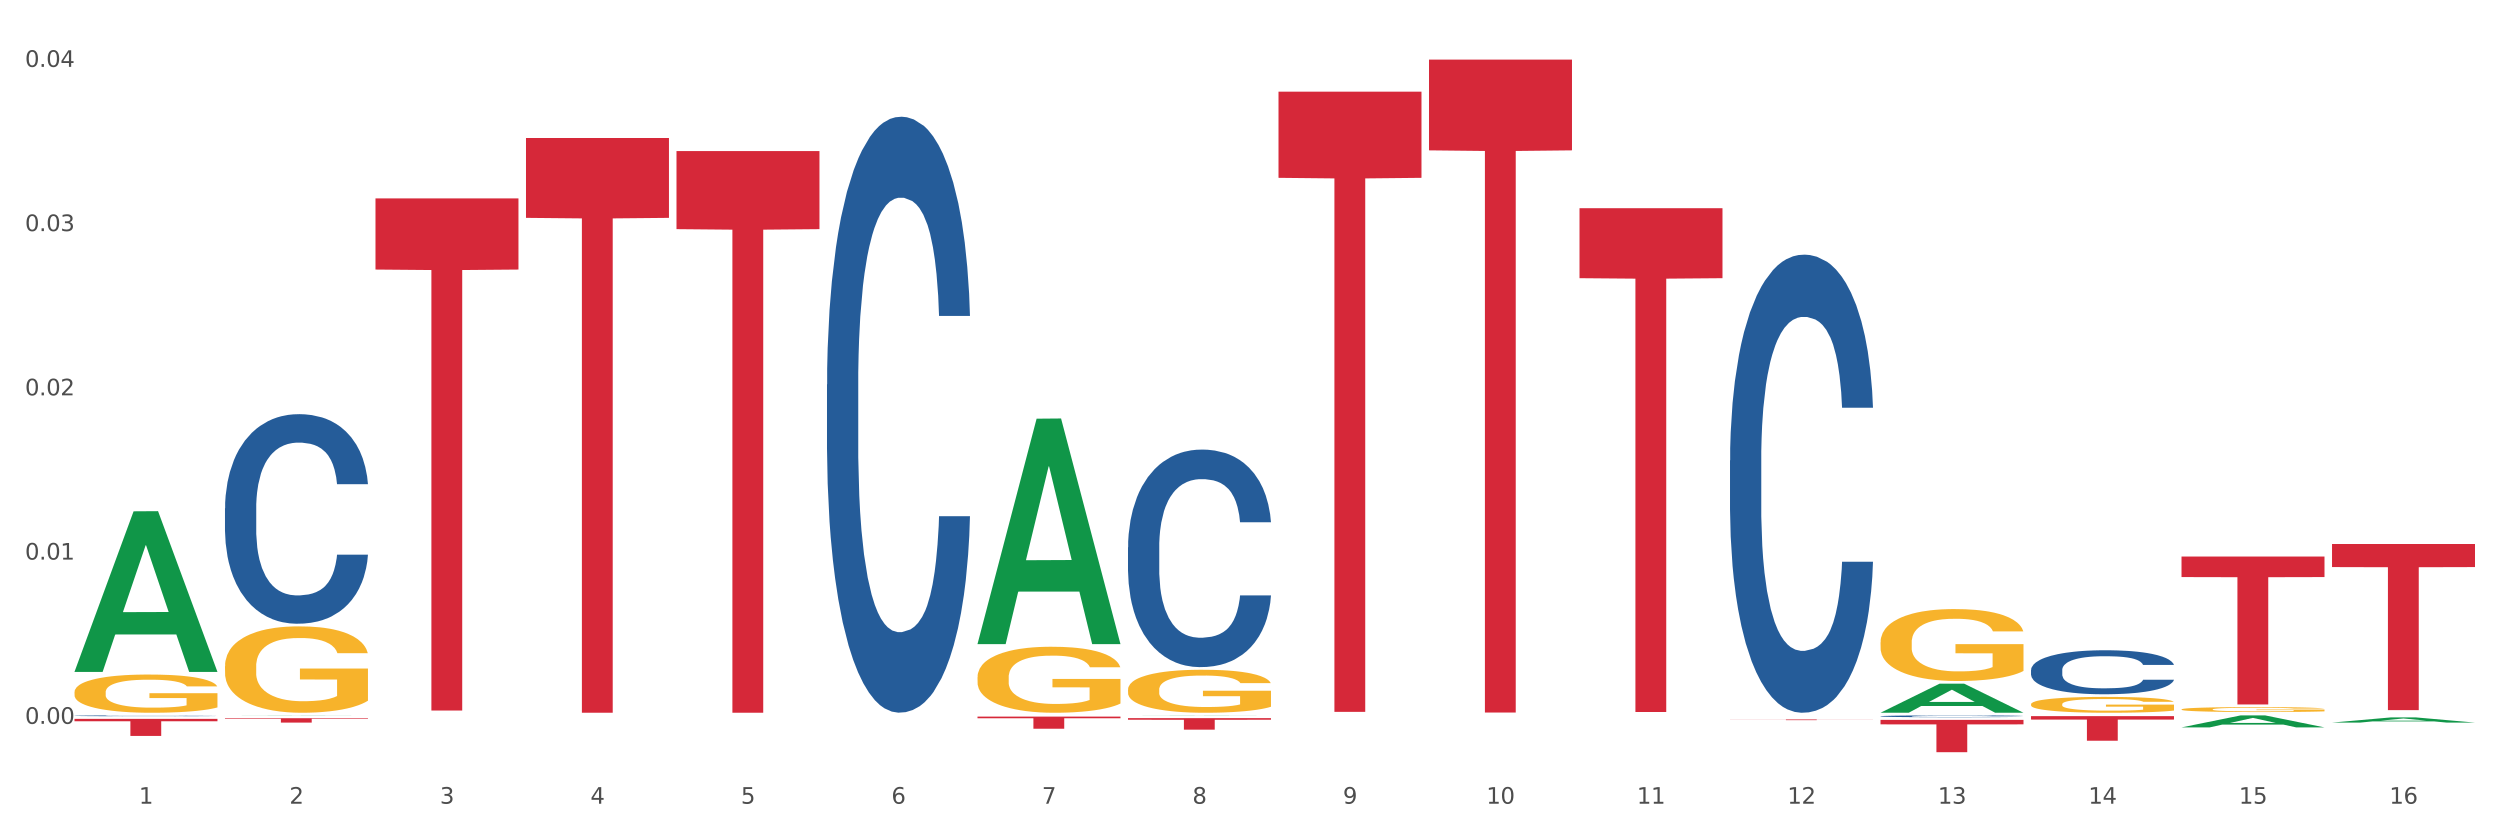 <?xml version="1.0" encoding="utf-8" standalone="no"?>
<!DOCTYPE svg PUBLIC "-//W3C//DTD SVG 1.1//EN"
  "http://www.w3.org/Graphics/SVG/1.1/DTD/svg11.dtd">
<svg xmlns:xlink="http://www.w3.org/1999/xlink" width="1080pt" height="360pt" viewBox="0 0 1080 360" xmlns="http://www.w3.org/2000/svg" version="1.1">
 <rect x="0" y="0" width="1080" height="360" fill="#333333" stroke="none"/>
 <defs>
  <style type="text/css">*{stroke-linejoin: round; stroke-linecap: butt}</style>
 </defs>
 <g id="figure_1">
  <g id="patch_1">
   <path d="M 0 360 
L 1080 360 
L 1080 0 
L 0 0 
z
" style="fill: #ffffff; stroke: #ffffff; stroke-linejoin: miter"/>
  </g>
  <g id="axes_1">
   <g id="matplotlib.axis_1">
    <g id="xtick_1">
     <g id="text_1">
      <!-- 1 -->
      <g style="fill: #4d4d4d" transform="translate(60.004 347.204) scale(0.096 -0.096)">
       <defs>
        <path id="DejaVuSans-31" d="M 794 531 
L 1825 531 
L 1825 4091 
L 703 3866 
L 703 4441 
L 1819 4666 
L 2450 4666 
L 2450 531 
L 3481 531 
L 3481 0 
L 794 0 
L 794 531 
z
" transform="scale(0.016)"/>
       </defs>
       <use xlink:href="#DejaVuSans-31"/>
      </g>
     </g>
    </g>
    <g id="xtick_2">
     <g id="text_2">
      <!-- 2 -->
      <g style="fill: #4d4d4d" transform="translate(125.021 347.204) scale(0.096 -0.096)">
       <defs>
        <path id="DejaVuSans-32" d="M 1228 531 
L 3431 531 
L 3431 0 
L 469 0 
L 469 531 
Q 828 903 1448 1529 
Q 2069 2156 2228 2338 
Q 2531 2678 2651 2914 
Q 2772 3150 2772 3378 
Q 2772 3750 2511 3984 
Q 2250 4219 1831 4219 
Q 1534 4219 1204 4116 
Q 875 4013 500 3803 
L 500 4441 
Q 881 4594 1212 4672 
Q 1544 4750 1819 4750 
Q 2544 4750 2975 4387 
Q 3406 4025 3406 3419 
Q 3406 3131 3298 2873 
Q 3191 2616 2906 2266 
Q 2828 2175 2409 1742 
Q 1991 1309 1228 531 
z
" transform="scale(0.016)"/>
       </defs>
       <use xlink:href="#DejaVuSans-32"/>
      </g>
     </g>
    </g>
    <g id="xtick_3">
     <g id="text_3">
      <!-- 3 -->
      <g style="fill: #4d4d4d" transform="translate(190.039 347.204) scale(0.096 -0.096)">
       <defs>
        <path id="DejaVuSans-33" d="M 2597 2516 
Q 3050 2419 3304 2112 
Q 3559 1806 3559 1356 
Q 3559 666 3084 287 
Q 2609 -91 1734 -91 
Q 1441 -91 1130 -33 
Q 819 25 488 141 
L 488 750 
Q 750 597 1062 519 
Q 1375 441 1716 441 
Q 2309 441 2620 675 
Q 2931 909 2931 1356 
Q 2931 1769 2642 2001 
Q 2353 2234 1838 2234 
L 1294 2234 
L 1294 2753 
L 1863 2753 
Q 2328 2753 2575 2939 
Q 2822 3125 2822 3475 
Q 2822 3834 2567 4026 
Q 2313 4219 1838 4219 
Q 1578 4219 1281 4162 
Q 984 4106 628 3988 
L 628 4550 
Q 988 4650 1302 4700 
Q 1616 4750 1894 4750 
Q 2613 4750 3031 4423 
Q 3450 4097 3450 3541 
Q 3450 3153 3228 2886 
Q 3006 2619 2597 2516 
z
" transform="scale(0.016)"/>
       </defs>
       <use xlink:href="#DejaVuSans-33"/>
      </g>
     </g>
    </g>
    <g id="xtick_4">
     <g id="text_4">
      <!-- 4 -->
      <g style="fill: #4d4d4d" transform="translate(255.056 347.204) scale(0.096 -0.096)">
       <defs>
        <path id="DejaVuSans-34" d="M 2419 4116 
L 825 1625 
L 2419 1625 
L 2419 4116 
z
M 2253 4666 
L 3047 4666 
L 3047 1625 
L 3713 1625 
L 3713 1100 
L 3047 1100 
L 3047 0 
L 2419 0 
L 2419 1100 
L 313 1100 
L 313 1709 
L 2253 4666 
z
" transform="scale(0.016)"/>
       </defs>
       <use xlink:href="#DejaVuSans-34"/>
      </g>
     </g>
    </g>
    <g id="xtick_5">
     <g id="text_5">
      <!-- 5 -->
      <g style="fill: #4d4d4d" transform="translate(320.073 347.204) scale(0.096 -0.096)">
       <defs>
        <path id="DejaVuSans-35" d="M 691 4666 
L 3169 4666 
L 3169 4134 
L 1269 4134 
L 1269 2991 
Q 1406 3038 1543 3061 
Q 1681 3084 1819 3084 
Q 2600 3084 3056 2656 
Q 3513 2228 3513 1497 
Q 3513 744 3044 326 
Q 2575 -91 1722 -91 
Q 1428 -91 1123 -41 
Q 819 9 494 109 
L 494 744 
Q 775 591 1075 516 
Q 1375 441 1709 441 
Q 2250 441 2565 725 
Q 2881 1009 2881 1497 
Q 2881 1984 2565 2268 
Q 2250 2553 1709 2553 
Q 1456 2553 1204 2497 
Q 953 2441 691 2322 
L 691 4666 
z
" transform="scale(0.016)"/>
       </defs>
       <use xlink:href="#DejaVuSans-35"/>
      </g>
     </g>
    </g>
    <g id="xtick_6">
     <g id="text_6">
      <!-- 6 -->
      <g style="fill: #4d4d4d" transform="translate(385.09 347.204) scale(0.096 -0.096)">
       <defs>
        <path id="DejaVuSans-36" d="M 2113 2584 
Q 1688 2584 1439 2293 
Q 1191 2003 1191 1497 
Q 1191 994 1439 701 
Q 1688 409 2113 409 
Q 2538 409 2786 701 
Q 3034 994 3034 1497 
Q 3034 2003 2786 2293 
Q 2538 2584 2113 2584 
z
M 3366 4563 
L 3366 3988 
Q 3128 4100 2886 4159 
Q 2644 4219 2406 4219 
Q 1781 4219 1451 3797 
Q 1122 3375 1075 2522 
Q 1259 2794 1537 2939 
Q 1816 3084 2150 3084 
Q 2853 3084 3261 2657 
Q 3669 2231 3669 1497 
Q 3669 778 3244 343 
Q 2819 -91 2113 -91 
Q 1303 -91 875 529 
Q 447 1150 447 2328 
Q 447 3434 972 4092 
Q 1497 4750 2381 4750 
Q 2619 4750 2861 4703 
Q 3103 4656 3366 4563 
z
" transform="scale(0.016)"/>
       </defs>
       <use xlink:href="#DejaVuSans-36"/>
      </g>
     </g>
    </g>
    <g id="xtick_7">
     <g id="text_7">
      <!-- 7 -->
      <g style="fill: #4d4d4d" transform="translate(450.108 347.204) scale(0.096 -0.096)">
       <defs>
        <path id="DejaVuSans-37" d="M 525 4666 
L 3525 4666 
L 3525 4397 
L 1831 0 
L 1172 0 
L 2766 4134 
L 525 4134 
L 525 4666 
z
" transform="scale(0.016)"/>
       </defs>
       <use xlink:href="#DejaVuSans-37"/>
      </g>
     </g>
    </g>
    <g id="xtick_8">
     <g id="text_8">
      <!-- 8 -->
      <g style="fill: #4d4d4d" transform="translate(515.125 347.204) scale(0.096 -0.096)">
       <defs>
        <path id="DejaVuSans-38" d="M 2034 2216 
Q 1584 2216 1326 1975 
Q 1069 1734 1069 1313 
Q 1069 891 1326 650 
Q 1584 409 2034 409 
Q 2484 409 2743 651 
Q 3003 894 3003 1313 
Q 3003 1734 2745 1975 
Q 2488 2216 2034 2216 
z
M 1403 2484 
Q 997 2584 770 2862 
Q 544 3141 544 3541 
Q 544 4100 942 4425 
Q 1341 4750 2034 4750 
Q 2731 4750 3128 4425 
Q 3525 4100 3525 3541 
Q 3525 3141 3298 2862 
Q 3072 2584 2669 2484 
Q 3125 2378 3379 2068 
Q 3634 1759 3634 1313 
Q 3634 634 3220 271 
Q 2806 -91 2034 -91 
Q 1263 -91 848 271 
Q 434 634 434 1313 
Q 434 1759 690 2068 
Q 947 2378 1403 2484 
z
M 1172 3481 
Q 1172 3119 1398 2916 
Q 1625 2713 2034 2713 
Q 2441 2713 2670 2916 
Q 2900 3119 2900 3481 
Q 2900 3844 2670 4047 
Q 2441 4250 2034 4250 
Q 1625 4250 1398 4047 
Q 1172 3844 1172 3481 
z
" transform="scale(0.016)"/>
       </defs>
       <use xlink:href="#DejaVuSans-38"/>
      </g>
     </g>
    </g>
    <g id="xtick_9">
     <g id="text_9">
      <!-- 9 -->
      <g style="fill: #4d4d4d" transform="translate(580.142 347.204) scale(0.096 -0.096)">
       <defs>
        <path id="DejaVuSans-39" d="M 703 97 
L 703 672 
Q 941 559 1184 500 
Q 1428 441 1663 441 
Q 2288 441 2617 861 
Q 2947 1281 2994 2138 
Q 2813 1869 2534 1725 
Q 2256 1581 1919 1581 
Q 1219 1581 811 2004 
Q 403 2428 403 3163 
Q 403 3881 828 4315 
Q 1253 4750 1959 4750 
Q 2769 4750 3195 4129 
Q 3622 3509 3622 2328 
Q 3622 1225 3098 567 
Q 2575 -91 1691 -91 
Q 1453 -91 1209 -44 
Q 966 3 703 97 
z
M 1959 2075 
Q 2384 2075 2632 2365 
Q 2881 2656 2881 3163 
Q 2881 3666 2632 3958 
Q 2384 4250 1959 4250 
Q 1534 4250 1286 3958 
Q 1038 3666 1038 3163 
Q 1038 2656 1286 2365 
Q 1534 2075 1959 2075 
z
" transform="scale(0.016)"/>
       </defs>
       <use xlink:href="#DejaVuSans-39"/>
      </g>
     </g>
    </g>
    <g id="xtick_10">
     <g id="text_10">
      <!-- 10 -->
      <g style="fill: #4d4d4d" transform="translate(642.105 347.204) scale(0.096 -0.096)">
       <defs>
        <path id="DejaVuSans-30" d="M 2034 4250 
Q 1547 4250 1301 3770 
Q 1056 3291 1056 2328 
Q 1056 1369 1301 889 
Q 1547 409 2034 409 
Q 2525 409 2770 889 
Q 3016 1369 3016 2328 
Q 3016 3291 2770 3770 
Q 2525 4250 2034 4250 
z
M 2034 4750 
Q 2819 4750 3233 4129 
Q 3647 3509 3647 2328 
Q 3647 1150 3233 529 
Q 2819 -91 2034 -91 
Q 1250 -91 836 529 
Q 422 1150 422 2328 
Q 422 3509 836 4129 
Q 1250 4750 2034 4750 
z
" transform="scale(0.016)"/>
       </defs>
       <use xlink:href="#DejaVuSans-31"/>
       <use xlink:href="#DejaVuSans-30" transform="translate(63.623 0)"/>
      </g>
     </g>
    </g>
    <g id="xtick_11">
     <g id="text_11">
      <!-- 11 -->
      <g style="fill: #4d4d4d" transform="translate(707.123 347.204) scale(0.096 -0.096)">
       <use xlink:href="#DejaVuSans-31"/>
       <use xlink:href="#DejaVuSans-31" transform="translate(63.623 0)"/>
      </g>
     </g>
    </g>
    <g id="xtick_12">
     <g id="text_12">
      <!-- 12 -->
      <g style="fill: #4d4d4d" transform="translate(772.14 347.204) scale(0.096 -0.096)">
       <use xlink:href="#DejaVuSans-31"/>
       <use xlink:href="#DejaVuSans-32" transform="translate(63.623 0)"/>
      </g>
     </g>
    </g>
    <g id="xtick_13">
     <g id="text_13">
      <!-- 13 -->
      <g style="fill: #4d4d4d" transform="translate(837.157 347.204) scale(0.096 -0.096)">
       <use xlink:href="#DejaVuSans-31"/>
       <use xlink:href="#DejaVuSans-33" transform="translate(63.623 0)"/>
      </g>
     </g>
    </g>
    <g id="xtick_14">
     <g id="text_14">
      <!-- 14 -->
      <g style="fill: #4d4d4d" transform="translate(902.174 347.204) scale(0.096 -0.096)">
       <use xlink:href="#DejaVuSans-31"/>
       <use xlink:href="#DejaVuSans-34" transform="translate(63.623 0)"/>
      </g>
     </g>
    </g>
    <g id="xtick_15">
     <g id="text_15">
      <!-- 15 -->
      <g style="fill: #4d4d4d" transform="translate(967.192 347.204) scale(0.096 -0.096)">
       <use xlink:href="#DejaVuSans-31"/>
       <use xlink:href="#DejaVuSans-35" transform="translate(63.623 0)"/>
      </g>
     </g>
    </g>
    <g id="xtick_16">
     <g id="text_16">
      <!-- 16 -->
      <g style="fill: #4d4d4d" transform="translate(1032.209 347.204) scale(0.096 -0.096)">
       <use xlink:href="#DejaVuSans-31"/>
       <use xlink:href="#DejaVuSans-36" transform="translate(63.623 0)"/>
      </g>
     </g>
    </g>
    <g id="xtick_17"/>
    <g id="xtick_18"/>
    <g id="xtick_19"/>
    <g id="xtick_20"/>
    <g id="xtick_21"/>
    <g id="xtick_22"/>
    <g id="xtick_23"/>
    <g id="xtick_24"/>
    <g id="xtick_25"/>
    <g id="xtick_26"/>
    <g id="xtick_27"/>
    <g id="xtick_28"/>
    <g id="xtick_29"/>
    <g id="xtick_30"/>
    <g id="xtick_31"/>
   </g>
   <g id="matplotlib.axis_2">
    <g id="ytick_1">
     <g id="text_17">
      <!-- 0.00 -->
      <g style="fill: #4d4d4d" transform="translate(10.8 312.695) scale(0.096 -0.096)">
       <defs>
        <path id="DejaVuSans-2e" d="M 684 794 
L 1344 794 
L 1344 0 
L 684 0 
L 684 794 
z
" transform="scale(0.016)"/>
       </defs>
       <use xlink:href="#DejaVuSans-30"/>
       <use xlink:href="#DejaVuSans-2e" transform="translate(63.623 0)"/>
       <use xlink:href="#DejaVuSans-30" transform="translate(95.41 0)"/>
       <use xlink:href="#DejaVuSans-30" transform="translate(159.033 0)"/>
      </g>
     </g>
    </g>
    <g id="ytick_2">
     <g id="text_18">
      <!-- 0.01 -->
      <g style="fill: #4d4d4d" transform="translate(10.8 241.745) scale(0.096 -0.096)">
       <use xlink:href="#DejaVuSans-30"/>
       <use xlink:href="#DejaVuSans-2e" transform="translate(63.623 0)"/>
       <use xlink:href="#DejaVuSans-30" transform="translate(95.41 0)"/>
       <use xlink:href="#DejaVuSans-31" transform="translate(159.033 0)"/>
      </g>
     </g>
    </g>
    <g id="ytick_3">
     <g id="text_19">
      <!-- 0.02 -->
      <g style="fill: #4d4d4d" transform="translate(10.8 170.794) scale(0.096 -0.096)">
       <use xlink:href="#DejaVuSans-30"/>
       <use xlink:href="#DejaVuSans-2e" transform="translate(63.623 0)"/>
       <use xlink:href="#DejaVuSans-30" transform="translate(95.41 0)"/>
       <use xlink:href="#DejaVuSans-32" transform="translate(159.033 0)"/>
      </g>
     </g>
    </g>
    <g id="ytick_4">
     <g id="text_20">
      <!-- 0.03 -->
      <g style="fill: #4d4d4d" transform="translate(10.8 99.843) scale(0.096 -0.096)">
       <use xlink:href="#DejaVuSans-30"/>
       <use xlink:href="#DejaVuSans-2e" transform="translate(63.623 0)"/>
       <use xlink:href="#DejaVuSans-30" transform="translate(95.41 0)"/>
       <use xlink:href="#DejaVuSans-33" transform="translate(159.033 0)"/>
      </g>
     </g>
    </g>
    <g id="ytick_5">
     <g id="text_21">
      <!-- 0.04 -->
      <g style="fill: #4d4d4d" transform="translate(10.8 28.892) scale(0.096 -0.096)">
       <use xlink:href="#DejaVuSans-30"/>
       <use xlink:href="#DejaVuSans-2e" transform="translate(63.623 0)"/>
       <use xlink:href="#DejaVuSans-30" transform="translate(95.41 0)"/>
       <use xlink:href="#DejaVuSans-34" transform="translate(159.033 0)"/>
      </g>
     </g>
    </g>
    <g id="ytick_6"/>
    <g id="ytick_7"/>
    <g id="ytick_8"/>
    <g id="ytick_9"/>
   </g>
   <g id="PolyCollection_1">
    <path d="M 32.175 290.138 
L 32.239 290.072 
L 57.709 220.887 
L 68.28 220.821 
L 93.941 290.268 
L 81.715 290.268 
L 76.176 274.096 
L 49.877 274.096 
L 49.686 274.357 
L 44.337 290.268 
L 32.175 290.268 
L 32.175 290.138 
L 53.188 264.446 
L 72.864 264.38 
L 63.122 235.624 
L 62.995 235.493 
L 62.867 235.689 
L 53.125 264.38 
L 53.188 264.446 
L 32.175 290.138 
z
" clip-path="url(#p66456f39ed)" style="fill: #109648"/>
    <path d="M 422.278 292.573 
L 422.351 292.546 
L 422.351 291.609 
L 422.497 290.801 
L 423.226 288.848 
L 424.32 287.233 
L 425.122 286.373 
L 425.925 285.67 
L 426.873 284.966 
L 428.039 284.237 
L 430.154 283.169 
L 431.467 282.622 
L 433.071 282.049 
L 435.988 281.215 
L 438.103 280.747 
L 440.291 280.356 
L 443.864 279.887 
L 446.197 279.679 
L 448.677 279.522 
L 451.667 279.418 
L 453.927 279.392 
L 458.886 279.47 
L 463.116 279.705 
L 465.158 279.887 
L 467.783 280.2 
L 469.168 280.408 
L 471.429 280.825 
L 473.763 281.372 
L 475.367 281.841 
L 477.773 282.726 
L 479.596 283.612 
L 481.274 284.706 
L 482.149 285.461 
L 482.805 286.165 
L 483.389 286.972 
L 483.972 288.248 
L 470.846 288.248 
L 470.335 287.337 
L 469.533 286.477 
L 468.366 285.644 
L 467.345 285.123 
L 465.595 284.471 
L 463.991 284.055 
L 462.314 283.742 
L 460.272 283.482 
L 458.667 283.351 
L 456.407 283.247 
L 451.958 283.273 
L 448.969 283.482 
L 446.927 283.742 
L 445.614 283.977 
L 444.447 284.237 
L 443.135 284.602 
L 441.603 285.149 
L 440.509 285.644 
L 439.416 286.269 
L 438.54 286.894 
L 437.738 287.623 
L 437.082 288.405 
L 436.571 289.212 
L 436.134 290.202 
L 435.769 291.843 
L 435.769 295.412 
L 435.915 296.219 
L 436.28 297.287 
L 436.717 298.095 
L 437.447 299.059 
L 438.103 299.71 
L 439.343 300.648 
L 440.728 301.429 
L 441.822 301.924 
L 442.916 302.341 
L 444.812 302.914 
L 446.927 303.383 
L 448.75 303.669 
L 451.229 303.93 
L 452.906 304.034 
L 454.365 304.086 
L 457.938 304.086 
L 460.49 304.008 
L 463.334 303.825 
L 465.522 303.591 
L 467.345 303.304 
L 469.387 302.836 
L 470.7 302.393 
L 470.7 296.949 
L 454.657 296.923 
L 454.657 293.302 
L 484.045 293.302 
L 484.045 303.93 
L 482.805 304.477 
L 481.42 304.972 
L 479.961 305.414 
L 477.773 305.961 
L 475.148 306.482 
L 472.815 306.847 
L 470.335 307.16 
L 467.418 307.446 
L 463.626 307.707 
L 461.293 307.811 
L 458.376 307.889 
L 454.948 307.915 
L 451.958 307.863 
L 449.041 307.733 
L 445.979 307.498 
L 442.989 307.16 
L 440.728 306.821 
L 438.468 306.404 
L 436.061 305.857 
L 434.165 305.336 
L 432.707 304.867 
L 431.102 304.268 
L 429.352 303.487 
L 428.039 302.783 
L 426.873 302.054 
L 425.633 301.116 
L 424.758 300.309 
L 423.883 299.293 
L 423.372 298.538 
L 422.789 297.365 
L 422.351 295.724 
L 422.278 292.573 
z
" clip-path="url(#p66456f39ed)" style="fill: #f7b32b"/>
    <path d="M 487.296 297.919 
L 487.369 297.902 
L 487.369 297.291 
L 487.514 296.765 
L 488.244 295.492 
L 489.338 294.44 
L 490.14 293.88 
L 490.942 293.421 
L 491.89 292.963 
L 493.057 292.488 
L 495.171 291.792 
L 496.484 291.436 
L 498.088 291.062 
L 501.005 290.519 
L 503.12 290.214 
L 505.308 289.959 
L 508.881 289.654 
L 511.215 289.518 
L 513.694 289.416 
L 516.684 289.348 
L 518.945 289.331 
L 523.903 289.382 
L 528.133 289.535 
L 530.175 289.654 
L 532.8 289.857 
L 534.186 289.993 
L 536.446 290.265 
L 538.78 290.621 
L 540.384 290.927 
L 542.791 291.504 
L 544.614 292.081 
L 546.291 292.793 
L 547.166 293.286 
L 547.822 293.744 
L 548.406 294.27 
L 548.989 295.102 
L 535.863 295.102 
L 535.352 294.508 
L 534.55 293.947 
L 533.383 293.404 
L 532.363 293.065 
L 530.612 292.641 
L 529.008 292.369 
L 527.331 292.165 
L 525.289 291.996 
L 523.685 291.911 
L 521.424 291.843 
L 516.976 291.86 
L 513.986 291.996 
L 511.944 292.165 
L 510.631 292.318 
L 509.464 292.488 
L 508.152 292.726 
L 506.62 293.082 
L 505.527 293.404 
L 504.433 293.812 
L 503.558 294.219 
L 502.756 294.694 
L 502.099 295.203 
L 501.589 295.729 
L 501.151 296.374 
L 500.787 297.444 
L 500.787 299.769 
L 500.932 300.295 
L 501.297 300.991 
L 501.735 301.517 
L 502.464 302.145 
L 503.12 302.569 
L 504.36 303.18 
L 505.745 303.689 
L 506.839 304.012 
L 507.933 304.283 
L 509.829 304.656 
L 511.944 304.962 
L 513.767 305.149 
L 516.246 305.318 
L 517.924 305.386 
L 519.382 305.42 
L 522.955 305.42 
L 525.508 305.369 
L 528.352 305.251 
L 530.539 305.098 
L 532.363 304.911 
L 534.404 304.606 
L 535.717 304.317 
L 535.717 300.77 
L 519.674 300.753 
L 519.674 298.394 
L 549.062 298.394 
L 549.062 305.318 
L 547.822 305.675 
L 546.437 305.997 
L 544.978 306.286 
L 542.791 306.642 
L 540.165 306.982 
L 537.832 307.219 
L 535.352 307.423 
L 532.435 307.61 
L 528.643 307.779 
L 526.31 307.847 
L 523.393 307.898 
L 519.966 307.915 
L 516.976 307.881 
L 514.059 307.796 
L 510.996 307.643 
L 508.006 307.423 
L 505.745 307.202 
L 503.485 306.931 
L 501.078 306.574 
L 499.182 306.235 
L 497.724 305.929 
L 496.119 305.539 
L 494.369 305.03 
L 493.057 304.572 
L 491.89 304.096 
L 490.65 303.485 
L 489.775 302.959 
L 488.9 302.297 
L 488.39 301.805 
L 487.806 301.042 
L 487.369 299.972 
L 487.296 297.919 
z
" clip-path="url(#p66456f39ed)" style="fill: #f7b32b"/>
    <path d="M 812.382 277.48 
L 812.455 277.451 
L 812.455 276.43 
L 812.601 275.55 
L 813.33 273.421 
L 814.424 271.661 
L 815.226 270.724 
L 816.028 269.958 
L 816.976 269.191 
L 818.143 268.396 
L 820.258 267.233 
L 821.57 266.636 
L 823.175 266.012 
L 826.092 265.104 
L 828.206 264.593 
L 830.394 264.167 
L 833.967 263.656 
L 836.301 263.429 
L 838.78 263.259 
L 841.77 263.145 
L 844.031 263.117 
L 848.99 263.202 
L 853.219 263.457 
L 855.261 263.656 
L 857.886 263.997 
L 859.272 264.224 
L 861.532 264.678 
L 863.866 265.274 
L 865.47 265.785 
L 867.877 266.75 
L 869.7 267.715 
L 871.377 268.907 
L 872.252 269.731 
L 872.909 270.497 
L 873.492 271.377 
L 874.075 272.768 
L 860.949 272.768 
L 860.439 271.774 
L 859.636 270.838 
L 858.47 269.929 
L 857.449 269.361 
L 855.699 268.652 
L 854.094 268.198 
L 852.417 267.857 
L 850.375 267.573 
L 848.771 267.431 
L 846.51 267.318 
L 842.062 267.346 
L 839.072 267.573 
L 837.03 267.857 
L 835.717 268.113 
L 834.551 268.396 
L 833.238 268.794 
L 831.707 269.39 
L 830.613 269.929 
L 829.519 270.61 
L 828.644 271.292 
L 827.842 272.087 
L 827.185 272.938 
L 826.675 273.818 
L 826.237 274.897 
L 825.873 276.685 
L 825.873 280.574 
L 826.019 281.454 
L 826.383 282.618 
L 826.821 283.498 
L 827.55 284.548 
L 828.206 285.257 
L 829.446 286.279 
L 830.832 287.131 
L 831.925 287.67 
L 833.019 288.124 
L 834.915 288.749 
L 837.03 289.26 
L 838.853 289.572 
L 841.333 289.856 
L 843.01 289.969 
L 844.468 290.026 
L 848.042 290.026 
L 850.594 289.941 
L 853.438 289.742 
L 855.626 289.487 
L 857.449 289.175 
L 859.491 288.664 
L 860.803 288.181 
L 860.803 282.249 
L 844.76 282.22 
L 844.76 278.275 
L 874.148 278.275 
L 874.148 289.856 
L 872.909 290.452 
L 871.523 290.991 
L 870.065 291.474 
L 867.877 292.07 
L 865.252 292.638 
L 862.918 293.035 
L 860.439 293.376 
L 857.522 293.688 
L 853.73 293.972 
L 851.396 294.085 
L 848.479 294.171 
L 845.052 294.199 
L 842.062 294.142 
L 839.145 294 
L 836.082 293.745 
L 833.092 293.376 
L 830.832 293.007 
L 828.571 292.553 
L 826.164 291.956 
L 824.268 291.389 
L 822.81 290.878 
L 821.206 290.225 
L 819.455 289.373 
L 818.143 288.607 
L 816.976 287.812 
L 815.736 286.79 
L 814.861 285.91 
L 813.986 284.803 
L 813.476 283.98 
L 812.892 282.703 
L 812.455 280.914 
L 812.382 277.48 
z
" clip-path="url(#p66456f39ed)" style="fill: #f7b32b"/>
    <path d="M 877.399 304.226 
L 877.472 304.22 
L 877.472 303.995 
L 877.618 303.8 
L 878.347 303.331 
L 879.441 302.943 
L 880.243 302.736 
L 881.045 302.567 
L 881.993 302.398 
L 883.16 302.222 
L 885.275 301.966 
L 886.588 301.834 
L 888.192 301.696 
L 891.109 301.496 
L 893.224 301.383 
L 895.411 301.289 
L 898.985 301.176 
L 901.318 301.126 
L 903.798 301.089 
L 906.787 301.064 
L 909.048 301.057 
L 914.007 301.076 
L 918.236 301.133 
L 920.278 301.176 
L 922.904 301.252 
L 924.289 301.302 
L 926.55 301.402 
L 928.883 301.533 
L 930.488 301.646 
L 932.894 301.859 
L 934.717 302.072 
L 936.394 302.335 
L 937.27 302.517 
L 937.926 302.686 
L 938.509 302.88 
L 939.093 303.187 
L 925.966 303.187 
L 925.456 302.968 
L 924.654 302.761 
L 923.487 302.56 
L 922.466 302.435 
L 920.716 302.279 
L 919.111 302.178 
L 917.434 302.103 
L 915.392 302.041 
L 913.788 302.009 
L 911.527 301.984 
L 907.079 301.991 
L 904.089 302.041 
L 902.047 302.103 
L 900.735 302.16 
L 899.568 302.222 
L 898.255 302.31 
L 896.724 302.442 
L 895.63 302.56 
L 894.536 302.711 
L 893.661 302.861 
L 892.859 303.036 
L 892.203 303.224 
L 891.692 303.418 
L 891.255 303.656 
L 890.89 304.051 
L 890.89 304.909 
L 891.036 305.103 
L 891.4 305.36 
L 891.838 305.554 
L 892.567 305.786 
L 893.224 305.942 
L 894.463 306.168 
L 895.849 306.356 
L 896.943 306.475 
L 898.037 306.575 
L 899.933 306.713 
L 902.047 306.825 
L 903.87 306.894 
L 906.35 306.957 
L 908.027 306.982 
L 909.486 306.994 
L 913.059 306.994 
L 915.611 306.976 
L 918.455 306.932 
L 920.643 306.875 
L 922.466 306.807 
L 924.508 306.694 
L 925.82 306.587 
L 925.82 305.278 
L 909.777 305.272 
L 909.777 304.402 
L 939.166 304.402 
L 939.166 306.957 
L 937.926 307.088 
L 936.54 307.207 
L 935.082 307.314 
L 932.894 307.445 
L 930.269 307.571 
L 927.935 307.658 
L 925.456 307.733 
L 922.539 307.802 
L 918.747 307.865 
L 916.413 307.89 
L 913.496 307.909 
L 910.069 307.915 
L 907.079 307.903 
L 904.162 307.871 
L 901.099 307.815 
L 898.109 307.733 
L 895.849 307.652 
L 893.588 307.552 
L 891.182 307.42 
L 889.286 307.295 
L 887.827 307.182 
L 886.223 307.038 
L 884.473 306.85 
L 883.16 306.681 
L 881.993 306.506 
L 880.754 306.28 
L 879.879 306.086 
L 879.003 305.842 
L 878.493 305.66 
L 877.91 305.379 
L 877.472 304.984 
L 877.399 304.226 
z
" clip-path="url(#p66456f39ed)" style="fill: #f7b32b"/>
    <path d="M 942.416 306.454 
L 942.489 306.452 
L 942.489 306.381 
L 942.635 306.321 
L 943.364 306.174 
L 944.458 306.053 
L 945.26 305.988 
L 946.063 305.935 
L 947.011 305.882 
L 948.177 305.828 
L 950.292 305.747 
L 951.605 305.706 
L 953.209 305.663 
L 956.126 305.601 
L 958.241 305.566 
L 960.429 305.536 
L 964.002 305.501 
L 966.335 305.485 
L 968.815 305.474 
L 971.805 305.466 
L 974.065 305.464 
L 979.024 305.47 
L 983.254 305.487 
L 985.296 305.501 
L 987.921 305.524 
L 989.306 305.54 
L 991.567 305.571 
L 993.901 305.612 
L 995.505 305.648 
L 997.911 305.714 
L 999.734 305.781 
L 1001.412 305.863 
L 1002.287 305.92 
L 1002.943 305.972 
L 1003.526 306.033 
L 1004.11 306.129 
L 990.984 306.129 
L 990.473 306.06 
L 989.671 305.996 
L 988.504 305.933 
L 987.483 305.894 
L 985.733 305.845 
L 984.129 305.814 
L 982.451 305.791 
L 980.41 305.771 
L 978.805 305.761 
L 976.545 305.753 
L 972.096 305.755 
L 969.106 305.771 
L 967.065 305.791 
L 965.752 305.808 
L 964.585 305.828 
L 963.273 305.855 
L 961.741 305.896 
L 960.647 305.933 
L 959.553 305.98 
L 958.678 306.027 
L 957.876 306.082 
L 957.22 306.141 
L 956.709 306.201 
L 956.272 306.276 
L 955.907 306.399 
L 955.907 306.667 
L 956.053 306.728 
L 956.418 306.808 
L 956.855 306.868 
L 957.585 306.941 
L 958.241 306.99 
L 959.481 307.06 
L 960.866 307.119 
L 961.96 307.156 
L 963.054 307.187 
L 964.95 307.23 
L 967.065 307.266 
L 968.888 307.287 
L 971.367 307.307 
L 973.044 307.314 
L 974.503 307.318 
L 978.076 307.318 
L 980.628 307.313 
L 983.472 307.299 
L 985.66 307.281 
L 987.483 307.26 
L 989.525 307.224 
L 990.838 307.191 
L 990.838 306.782 
L 974.795 306.78 
L 974.795 306.508 
L 1004.183 306.508 
L 1004.183 307.307 
L 1002.943 307.348 
L 1001.558 307.385 
L 1000.099 307.418 
L 997.911 307.459 
L 995.286 307.498 
L 992.953 307.526 
L 990.473 307.549 
L 987.556 307.571 
L 983.764 307.59 
L 981.431 307.598 
L 978.514 307.604 
L 975.086 307.606 
L 972.096 307.602 
L 969.179 307.592 
L 966.117 307.575 
L 963.127 307.549 
L 960.866 307.524 
L 958.605 307.493 
L 956.199 307.451 
L 954.303 307.412 
L 952.844 307.377 
L 951.24 307.332 
L 949.49 307.273 
L 948.177 307.221 
L 947.011 307.166 
L 945.771 307.095 
L 944.896 307.035 
L 944.021 306.958 
L 943.51 306.902 
L 942.927 306.814 
L 942.489 306.69 
L 942.416 306.454 
z
" clip-path="url(#p66456f39ed)" style="fill: #f7b32b"/>
    <path d="M 1007.434 235.001 
L 1069.2 235.001 
L 1069.2 244.977 
L 1044.903 245.045 
L 1044.903 306.789 
L 1031.584 306.789 
L 1031.584 245.045 
L 1007.434 244.977 
L 1007.434 235.068 
L 1007.434 235.001 
z
" clip-path="url(#p66456f39ed)" style="fill: #d62839"/>
    <path d="M 942.416 240.412 
L 1004.183 240.412 
L 1004.183 249.294 
L 979.886 249.354 
L 979.886 304.331 
L 966.567 304.331 
L 966.567 249.354 
L 942.416 249.294 
L 942.416 240.472 
L 942.416 240.412 
z
" clip-path="url(#p66456f39ed)" style="fill: #d62839"/>
    <path d="M 877.399 309.377 
L 939.166 309.377 
L 939.166 310.853 
L 914.869 310.863 
L 914.869 320 
L 901.549 320 
L 901.549 310.863 
L 877.399 310.853 
L 877.399 309.387 
L 877.399 309.377 
z
" clip-path="url(#p66456f39ed)" style="fill: #d62839"/>
    <path d="M 97.192 310.248 
L 158.959 310.248 
L 158.959 310.513 
L 134.662 310.515 
L 134.662 312.155 
L 121.343 312.155 
L 121.343 310.515 
L 97.192 310.513 
L 97.192 310.25 
L 97.192 310.248 
z
" clip-path="url(#p66456f39ed)" style="fill: #d62839"/>
    <path d="M 812.382 310.985 
L 874.148 310.985 
L 874.148 312.925 
L 849.852 312.938 
L 849.852 324.95 
L 836.532 324.95 
L 836.532 312.938 
L 812.382 312.925 
L 812.382 310.998 
L 812.382 310.985 
z
" clip-path="url(#p66456f39ed)" style="fill: #d62839"/>
    <path d="M 682.347 89.929 
L 744.114 89.929 
L 744.114 120.175 
L 719.817 120.379 
L 719.817 307.575 
L 706.498 307.575 
L 706.498 120.379 
L 682.347 120.175 
L 682.347 90.133 
L 682.347 89.929 
z
" clip-path="url(#p66456f39ed)" style="fill: #d62839"/>
    <path d="M 617.33 25.759 
L 679.097 25.759 
L 679.097 64.954 
L 654.8 65.219 
L 654.8 307.8 
L 641.481 307.8 
L 641.481 65.219 
L 617.33 64.954 
L 617.33 26.024 
L 617.33 25.759 
z
" clip-path="url(#p66456f39ed)" style="fill: #d62839"/>
    <path d="M 552.313 39.587 
L 614.079 39.587 
L 614.079 76.822 
L 589.783 77.074 
L 589.783 307.532 
L 576.463 307.532 
L 576.463 77.074 
L 552.313 76.822 
L 552.313 39.838 
L 552.313 39.587 
z
" clip-path="url(#p66456f39ed)" style="fill: #d62839"/>
    <path d="M 487.296 310.245 
L 549.062 310.245 
L 549.062 310.937 
L 524.765 310.942 
L 524.765 315.225 
L 511.446 315.225 
L 511.446 310.942 
L 487.296 310.937 
L 487.296 310.25 
L 487.296 310.245 
z
" clip-path="url(#p66456f39ed)" style="fill: #d62839"/>
    <path d="M 422.278 309.563 
L 484.045 309.563 
L 484.045 310.29 
L 459.748 310.295 
L 459.748 314.799 
L 446.429 314.799 
L 446.429 310.295 
L 422.278 310.29 
L 422.278 309.568 
L 422.278 309.563 
z
" clip-path="url(#p66456f39ed)" style="fill: #d62839"/>
    <path d="M 292.244 65.272 
L 354.01 65.272 
L 354.01 98.988 
L 329.714 99.216 
L 329.714 307.892 
L 316.394 307.892 
L 316.394 99.216 
L 292.244 98.988 
L 292.244 65.499 
L 292.244 65.272 
z
" clip-path="url(#p66456f39ed)" style="fill: #d62839"/>
    <path d="M 227.227 59.612 
L 288.993 59.612 
L 288.993 94.114 
L 264.696 94.348 
L 264.696 307.888 
L 251.377 307.888 
L 251.377 94.348 
L 227.227 94.114 
L 227.227 59.845 
L 227.227 59.612 
z
" clip-path="url(#p66456f39ed)" style="fill: #d62839"/>
    <path d="M 162.209 85.7 
L 223.976 85.7 
L 223.976 116.448 
L 199.679 116.656 
L 199.679 306.963 
L 186.36 306.963 
L 186.36 116.656 
L 162.209 116.448 
L 162.209 85.908 
L 162.209 85.7 
z
" clip-path="url(#p66456f39ed)" style="fill: #d62839"/>
    <path d="M 747.365 310.804 
L 809.131 310.804 
L 809.131 310.846 
L 784.834 310.846 
L 784.834 311.107 
L 771.515 311.107 
L 771.515 310.846 
L 747.365 310.846 
L 747.365 310.804 
L 747.365 310.804 
z
" clip-path="url(#p66456f39ed)" style="fill: #d62839"/>
    <path d="M 32.175 299.032 
L 32.248 299.017 
L 32.248 298.474 
L 32.394 298.007 
L 33.123 296.876 
L 34.217 295.941 
L 35.019 295.443 
L 35.821 295.036 
L 36.769 294.628 
L 37.936 294.206 
L 40.051 293.588 
L 41.363 293.271 
L 42.968 292.939 
L 45.885 292.457 
L 47.999 292.185 
L 50.187 291.959 
L 53.76 291.688 
L 56.094 291.567 
L 58.573 291.476 
L 61.563 291.416 
L 63.824 291.401 
L 68.783 291.446 
L 73.012 291.582 
L 75.054 291.688 
L 77.679 291.869 
L 79.065 291.989 
L 81.326 292.231 
L 83.659 292.547 
L 85.263 292.819 
L 87.67 293.331 
L 89.493 293.844 
L 91.17 294.478 
L 92.045 294.915 
L 92.702 295.322 
L 93.285 295.79 
L 93.868 296.529 
L 80.742 296.529 
L 80.232 296.001 
L 79.43 295.503 
L 78.263 295.021 
L 77.242 294.719 
L 75.492 294.342 
L 73.887 294.101 
L 72.21 293.92 
L 70.168 293.769 
L 68.564 293.693 
L 66.303 293.633 
L 61.855 293.648 
L 58.865 293.769 
L 56.823 293.92 
L 55.511 294.055 
L 54.344 294.206 
L 53.031 294.417 
L 51.5 294.734 
L 50.406 295.021 
L 49.312 295.383 
L 48.437 295.744 
L 47.635 296.167 
L 46.979 296.619 
L 46.468 297.087 
L 46.031 297.66 
L 45.666 298.61 
L 45.666 300.676 
L 45.812 301.144 
L 46.176 301.762 
L 46.614 302.229 
L 47.343 302.787 
L 47.999 303.164 
L 49.239 303.707 
L 50.625 304.16 
L 51.719 304.446 
L 52.812 304.688 
L 54.708 305.019 
L 56.823 305.291 
L 58.646 305.457 
L 61.126 305.608 
L 62.803 305.668 
L 64.261 305.698 
L 67.835 305.698 
L 70.387 305.653 
L 73.231 305.547 
L 75.419 305.412 
L 77.242 305.246 
L 79.284 304.974 
L 80.596 304.718 
L 80.596 301.566 
L 64.553 301.551 
L 64.553 299.454 
L 93.941 299.454 
L 93.941 305.608 
L 92.702 305.924 
L 91.316 306.211 
L 89.858 306.467 
L 87.67 306.784 
L 85.045 307.086 
L 82.711 307.297 
L 80.232 307.478 
L 77.315 307.644 
L 73.523 307.794 
L 71.189 307.855 
L 68.272 307.9 
L 64.845 307.915 
L 61.855 307.885 
L 58.938 307.809 
L 55.875 307.674 
L 52.885 307.478 
L 50.625 307.282 
L 48.364 307.04 
L 45.958 306.724 
L 44.062 306.422 
L 42.603 306.151 
L 40.999 305.804 
L 39.249 305.351 
L 37.936 304.944 
L 36.769 304.522 
L 35.529 303.979 
L 34.654 303.511 
L 33.779 302.923 
L 33.269 302.486 
L 32.685 301.807 
L 32.248 300.857 
L 32.175 299.032 
z
" clip-path="url(#p66456f39ed)" style="fill: #f7b32b"/>
    <path d="M 97.192 287.837 
L 97.265 287.803 
L 97.265 286.576 
L 97.411 285.519 
L 98.14 282.963 
L 99.234 280.849 
L 100.036 279.724 
L 100.838 278.804 
L 101.786 277.884 
L 102.953 276.929 
L 105.068 275.531 
L 106.381 274.816 
L 107.985 274.066 
L 110.902 272.975 
L 113.017 272.361 
L 115.204 271.85 
L 118.778 271.236 
L 121.111 270.964 
L 123.591 270.759 
L 126.58 270.623 
L 128.841 270.589 
L 133.8 270.691 
L 138.03 270.998 
L 140.071 271.236 
L 142.697 271.645 
L 144.082 271.918 
L 146.343 272.464 
L 148.676 273.179 
L 150.281 273.793 
L 152.687 274.952 
L 154.51 276.111 
L 156.188 277.543 
L 157.063 278.531 
L 157.719 279.452 
L 158.302 280.508 
L 158.886 282.179 
L 145.759 282.179 
L 145.249 280.986 
L 144.447 279.861 
L 143.28 278.77 
L 142.259 278.088 
L 140.509 277.236 
L 138.905 276.69 
L 137.227 276.281 
L 135.185 275.94 
L 133.581 275.77 
L 131.321 275.634 
L 126.872 275.668 
L 123.882 275.94 
L 121.84 276.281 
L 120.528 276.588 
L 119.361 276.929 
L 118.048 277.406 
L 116.517 278.122 
L 115.423 278.77 
L 114.329 279.588 
L 113.454 280.406 
L 112.652 281.36 
L 111.996 282.383 
L 111.485 283.44 
L 111.048 284.735 
L 110.683 286.883 
L 110.683 291.553 
L 110.829 292.61 
L 111.194 294.007 
L 111.631 295.064 
L 112.36 296.325 
L 113.017 297.177 
L 114.256 298.404 
L 115.642 299.427 
L 116.736 300.075 
L 117.83 300.62 
L 119.726 301.37 
L 121.84 301.984 
L 123.664 302.359 
L 126.143 302.7 
L 127.82 302.836 
L 129.279 302.904 
L 132.852 302.904 
L 135.404 302.802 
L 138.248 302.563 
L 140.436 302.256 
L 142.259 301.881 
L 144.301 301.268 
L 145.614 300.688 
L 145.614 293.564 
L 129.57 293.53 
L 129.57 288.792 
L 158.959 288.792 
L 158.959 302.7 
L 157.719 303.415 
L 156.333 304.063 
L 154.875 304.643 
L 152.687 305.358 
L 150.062 306.04 
L 147.728 306.517 
L 145.249 306.926 
L 142.332 307.301 
L 138.54 307.642 
L 136.206 307.779 
L 133.289 307.881 
L 129.862 307.915 
L 126.872 307.847 
L 123.955 307.676 
L 120.892 307.37 
L 117.903 306.926 
L 115.642 306.483 
L 113.381 305.938 
L 110.975 305.222 
L 109.079 304.54 
L 107.62 303.927 
L 106.016 303.143 
L 104.266 302.12 
L 102.953 301.2 
L 101.786 300.245 
L 100.547 299.018 
L 99.672 297.961 
L 98.797 296.632 
L 98.286 295.643 
L 97.703 294.109 
L 97.265 291.962 
L 97.192 287.837 
z
" clip-path="url(#p66456f39ed)" style="fill: #f7b32b"/>
    <path d="M 32.175 310.555 
L 93.941 310.555 
L 93.941 311.578 
L 69.645 311.585 
L 69.645 317.92 
L 56.325 317.92 
L 56.325 311.585 
L 32.175 311.578 
L 32.175 310.562 
L 32.175 310.555 
z
" clip-path="url(#p66456f39ed)" style="fill: #d62839"/>
    <path d="M 32.175 309.216 
L 32.248 309.216 
L 32.248 309.206 
L 32.467 309.193 
L 33.27 309.169 
L 34.292 309.151 
L 36.045 309.13 
L 36.994 309.121 
L 38.235 309.111 
L 40.79 309.095 
L 43.711 309.082 
L 45.755 309.074 
L 47.288 309.069 
L 50.72 309.061 
L 52.691 309.057 
L 54.735 309.054 
L 56.487 309.052 
L 59.408 309.05 
L 61.744 309.049 
L 64.445 309.048 
L 66.709 309.049 
L 69.702 309.05 
L 74.083 309.054 
L 75.762 309.056 
L 78.025 309.06 
L 80.362 309.066 
L 82.26 309.071 
L 84.45 309.079 
L 86.713 309.089 
L 88.904 309.102 
L 90.437 309.114 
L 91.678 309.127 
L 92.773 309.142 
L 93.576 309.159 
L 93.941 309.173 
L 80.581 309.173 
L 80.216 309.16 
L 79.485 309.147 
L 78.755 309.138 
L 77.952 309.13 
L 76.711 309.121 
L 75.616 309.116 
L 73.791 309.11 
L 72.111 309.105 
L 70.724 309.103 
L 69.045 309.101 
L 65.468 309.099 
L 62.912 309.099 
L 61.306 309.1 
L 59.335 309.101 
L 57.655 309.104 
L 55.684 309.108 
L 54.151 309.112 
L 52.618 309.118 
L 51.742 309.122 
L 50.427 309.13 
L 49.551 309.136 
L 48.383 309.146 
L 47.726 309.154 
L 46.558 309.173 
L 46.047 309.188 
L 45.828 309.198 
L 45.682 309.208 
L 45.682 309.262 
L 46.12 309.286 
L 46.485 309.296 
L 47.069 309.307 
L 48.164 309.322 
L 49.77 309.337 
L 51.45 309.348 
L 52.837 309.354 
L 54.151 309.359 
L 55.465 309.363 
L 57.071 309.366 
L 58.386 309.368 
L 60.357 309.37 
L 62.693 309.371 
L 64.518 309.371 
L 68.242 309.369 
L 69.921 309.368 
L 71.527 309.365 
L 73.28 309.362 
L 74.667 309.357 
L 75.47 309.354 
L 76.784 309.348 
L 77.806 309.341 
L 78.682 309.333 
L 79.266 309.326 
L 79.923 309.316 
L 80.435 309.305 
L 80.581 309.298 
L 93.941 309.298 
L 93.649 309.311 
L 93.138 309.323 
L 92.116 309.339 
L 91.313 309.348 
L 90.072 309.359 
L 88.758 309.369 
L 86.932 309.379 
L 85.253 309.387 
L 83.501 309.394 
L 81.603 309.4 
L 78.171 309.409 
L 76.93 309.411 
L 74.302 309.415 
L 72.257 309.417 
L 69.264 309.42 
L 66.198 309.421 
L 62.985 309.422 
L 60.138 309.421 
L 56.998 309.419 
L 55.027 309.417 
L 52.837 309.414 
L 50.281 309.409 
L 47.872 309.403 
L 45.609 309.396 
L 43.492 309.388 
L 41.52 309.38 
L 38.965 309.365 
L 37.067 309.351 
L 35.679 309.337 
L 34.73 309.326 
L 33.781 309.312 
L 33.27 309.302 
L 32.467 309.278 
L 32.175 309.256 
L 32.175 309.216 
z
" clip-path="url(#p66456f39ed)" style="fill: #255c99"/>
    <path d="M 1007.434 312.156 
L 1007.497 312.153 
L 1032.968 309.91 
L 1043.538 309.907 
L 1069.2 312.16 
L 1056.974 312.16 
L 1051.434 311.635 
L 1025.136 311.635 
L 1024.945 311.644 
L 1019.596 312.16 
L 1007.434 312.16 
L 1007.434 312.156 
L 1028.447 311.322 
L 1048.123 311.32 
L 1038.38 310.387 
L 1038.253 310.383 
L 1038.126 310.39 
L 1028.383 311.32 
L 1028.447 311.322 
L 1007.434 312.156 
z
" clip-path="url(#p66456f39ed)" style="fill: #109648"/>
    <path d="M 877.399 289.452 
L 877.472 289.435 
L 877.472 288.948 
L 877.691 288.288 
L 878.494 287.073 
L 879.516 286.152 
L 881.269 285.076 
L 882.218 284.624 
L 883.459 284.12 
L 886.014 283.304 
L 888.935 282.609 
L 890.979 282.227 
L 892.512 281.984 
L 895.944 281.55 
L 897.915 281.359 
L 899.959 281.203 
L 901.711 281.098 
L 904.632 280.977 
L 906.968 280.925 
L 909.67 280.907 
L 911.933 280.925 
L 914.926 280.994 
L 919.307 281.203 
L 920.986 281.324 
L 923.249 281.533 
L 925.586 281.811 
L 927.484 282.088 
L 929.674 282.488 
L 931.938 283.009 
L 934.128 283.669 
L 935.661 284.277 
L 936.902 284.919 
L 937.997 285.701 
L 938.8 286.552 
L 939.166 287.264 
L 925.805 287.264 
L 925.44 286.621 
L 924.71 285.927 
L 923.979 285.458 
L 923.176 285.076 
L 921.935 284.641 
L 920.84 284.363 
L 919.015 284.034 
L 917.336 283.825 
L 915.948 283.704 
L 914.269 283.599 
L 910.692 283.495 
L 908.136 283.495 
L 906.53 283.53 
L 904.559 283.617 
L 902.88 283.738 
L 900.908 283.947 
L 899.375 284.172 
L 897.842 284.468 
L 896.966 284.676 
L 895.652 285.058 
L 894.775 285.371 
L 893.607 285.909 
L 892.95 286.291 
L 891.782 287.281 
L 891.271 288.011 
L 891.052 288.514 
L 890.906 289.07 
L 890.906 291.779 
L 891.344 292.995 
L 891.709 293.516 
L 892.293 294.106 
L 893.388 294.871 
L 894.995 295.617 
L 896.674 296.156 
L 898.061 296.486 
L 899.375 296.729 
L 900.689 296.92 
L 902.296 297.093 
L 903.61 297.198 
L 905.581 297.302 
L 907.917 297.354 
L 909.743 297.354 
L 913.466 297.267 
L 915.145 297.18 
L 916.751 297.059 
L 918.504 296.868 
L 919.891 296.659 
L 920.694 296.503 
L 922.008 296.173 
L 923.03 295.826 
L 923.906 295.426 
L 924.491 295.079 
L 925.148 294.558 
L 925.659 293.967 
L 925.805 293.655 
L 939.166 293.655 
L 938.873 294.28 
L 938.362 294.888 
L 937.34 295.704 
L 936.537 296.173 
L 935.296 296.746 
L 933.982 297.232 
L 932.157 297.771 
L 930.477 298.17 
L 928.725 298.518 
L 926.827 298.83 
L 923.395 299.264 
L 922.154 299.386 
L 919.526 299.594 
L 917.482 299.716 
L 914.488 299.837 
L 911.422 299.907 
L 908.209 299.924 
L 905.362 299.89 
L 902.223 299.785 
L 900.251 299.681 
L 898.061 299.525 
L 895.506 299.282 
L 893.096 298.986 
L 890.833 298.639 
L 888.716 298.24 
L 886.744 297.788 
L 884.189 297.041 
L 882.291 296.312 
L 880.904 295.635 
L 879.954 295.062 
L 879.005 294.332 
L 878.494 293.828 
L 877.691 292.613 
L 877.399 291.484 
L 877.399 289.452 
z
" clip-path="url(#p66456f39ed)" style="fill: #255c99"/>
    <path d="M 812.382 309.409 
L 812.455 309.408 
L 812.455 309.388 
L 812.674 309.36 
L 813.477 309.309 
L 814.499 309.27 
L 816.251 309.224 
L 817.201 309.205 
L 818.442 309.184 
L 820.997 309.149 
L 823.917 309.12 
L 825.962 309.104 
L 827.495 309.094 
L 830.926 309.075 
L 832.898 309.067 
L 834.942 309.061 
L 836.694 309.056 
L 839.615 309.051 
L 841.951 309.049 
L 844.652 309.048 
L 846.916 309.049 
L 849.909 309.052 
L 854.29 309.061 
L 855.969 309.066 
L 858.232 309.075 
L 860.568 309.086 
L 862.467 309.098 
L 864.657 309.115 
L 866.92 309.137 
L 869.111 309.165 
L 870.644 309.191 
L 871.885 309.218 
L 872.98 309.251 
L 873.783 309.287 
L 874.148 309.317 
L 860.787 309.317 
L 860.422 309.29 
L 859.692 309.26 
L 858.962 309.24 
L 858.159 309.224 
L 856.918 309.206 
L 855.823 309.194 
L 853.998 309.18 
L 852.318 309.171 
L 850.931 309.166 
L 849.252 309.162 
L 845.674 309.157 
L 843.119 309.157 
L 841.513 309.159 
L 839.542 309.163 
L 837.862 309.168 
L 835.891 309.177 
L 834.358 309.186 
L 832.825 309.199 
L 831.949 309.207 
L 830.634 309.224 
L 829.758 309.237 
L 828.59 309.259 
L 827.933 309.276 
L 826.765 309.317 
L 826.254 309.348 
L 826.035 309.37 
L 825.889 309.393 
L 825.889 309.507 
L 826.327 309.559 
L 826.692 309.581 
L 827.276 309.606 
L 828.371 309.638 
L 829.977 309.67 
L 831.657 309.692 
L 833.044 309.706 
L 834.358 309.717 
L 835.672 309.725 
L 837.278 309.732 
L 838.592 309.736 
L 840.564 309.741 
L 842.9 309.743 
L 844.725 309.743 
L 848.449 309.739 
L 850.128 309.736 
L 851.734 309.731 
L 853.486 309.722 
L 854.874 309.714 
L 855.677 309.707 
L 856.991 309.693 
L 858.013 309.678 
L 858.889 309.662 
L 859.473 309.647 
L 860.13 309.625 
L 860.641 309.6 
L 860.787 309.587 
L 874.148 309.587 
L 873.856 309.613 
L 873.345 309.639 
L 872.323 309.673 
L 871.52 309.693 
L 870.279 309.717 
L 868.965 309.738 
L 867.139 309.761 
L 865.46 309.777 
L 863.708 309.792 
L 861.81 309.805 
L 858.378 309.824 
L 857.137 309.829 
L 854.509 309.838 
L 852.464 309.843 
L 849.471 309.848 
L 846.405 309.851 
L 843.192 309.852 
L 840.345 309.85 
L 837.205 309.846 
L 835.234 309.841 
L 833.044 309.835 
L 830.488 309.824 
L 828.079 309.812 
L 825.816 309.797 
L 823.698 309.78 
L 821.727 309.761 
L 819.172 309.73 
L 817.274 309.699 
L 815.886 309.67 
L 814.937 309.646 
L 813.988 309.615 
L 813.477 309.594 
L 812.674 309.543 
L 812.382 309.495 
L 812.382 309.409 
z
" clip-path="url(#p66456f39ed)" style="fill: #255c99"/>
    <path d="M 487.296 236.441 
L 487.369 236.355 
L 487.369 233.952 
L 487.588 230.69 
L 488.391 224.682 
L 489.413 220.133 
L 491.165 214.812 
L 492.114 212.58 
L 493.356 210.091 
L 495.911 206.057 
L 498.831 202.623 
L 500.876 200.735 
L 502.409 199.533 
L 505.84 197.388 
L 507.811 196.443 
L 509.856 195.671 
L 511.608 195.156 
L 514.528 194.555 
L 516.865 194.298 
L 519.566 194.212 
L 521.829 194.298 
L 524.823 194.641 
L 529.203 195.671 
L 530.883 196.272 
L 533.146 197.302 
L 535.482 198.675 
L 537.38 200.048 
L 539.571 202.023 
L 541.834 204.597 
L 544.024 207.859 
L 545.558 210.863 
L 546.799 214.039 
L 547.894 217.901 
L 548.697 222.107 
L 549.062 225.626 
L 535.701 225.626 
L 535.336 222.451 
L 534.606 219.017 
L 533.876 216.7 
L 533.073 214.812 
L 531.832 212.666 
L 530.737 211.292 
L 528.911 209.662 
L 527.232 208.632 
L 525.845 208.031 
L 524.166 207.516 
L 520.588 207.001 
L 518.033 207.001 
L 516.427 207.172 
L 514.455 207.602 
L 512.776 208.202 
L 510.805 209.232 
L 509.272 210.348 
L 507.738 211.807 
L 506.862 212.837 
L 505.548 214.726 
L 504.672 216.271 
L 503.504 218.931 
L 502.847 220.82 
L 501.679 225.712 
L 501.168 229.317 
L 500.949 231.806 
L 500.803 234.553 
L 500.803 247.943 
L 501.241 253.951 
L 501.606 256.526 
L 502.19 259.444 
L 503.285 263.221 
L 504.891 266.912 
L 506.57 269.572 
L 507.957 271.203 
L 509.272 272.405 
L 510.586 273.349 
L 512.192 274.207 
L 513.506 274.722 
L 515.478 275.237 
L 517.814 275.495 
L 519.639 275.495 
L 523.363 275.066 
L 525.042 274.637 
L 526.648 274.036 
L 528.4 273.092 
L 529.787 272.062 
L 530.591 271.289 
L 531.905 269.658 
L 532.927 267.942 
L 533.803 265.968 
L 534.387 264.251 
L 535.044 261.676 
L 535.555 258.758 
L 535.701 257.213 
L 549.062 257.213 
L 548.77 260.303 
L 548.259 263.307 
L 547.237 267.341 
L 546.434 269.658 
L 545.193 272.491 
L 543.878 274.894 
L 542.053 277.555 
L 540.374 279.529 
L 538.622 281.246 
L 536.723 282.791 
L 533.292 284.936 
L 532.051 285.537 
L 529.422 286.567 
L 527.378 287.168 
L 524.385 287.769 
L 521.318 288.112 
L 518.106 288.198 
L 515.258 288.026 
L 512.119 287.511 
L 510.148 286.996 
L 507.957 286.224 
L 505.402 285.022 
L 502.993 283.563 
L 500.73 281.846 
L 498.612 279.872 
L 496.641 277.641 
L 494.086 273.95 
L 492.187 270.345 
L 490.8 266.998 
L 489.851 264.165 
L 488.902 260.56 
L 488.391 258.071 
L 487.588 252.063 
L 487.296 246.484 
L 487.296 236.441 
z
" clip-path="url(#p66456f39ed)" style="fill: #255c99"/>
    <path d="M 357.261 166.102 
L 357.334 165.867 
L 357.334 159.283 
L 357.553 150.349 
L 358.356 133.89 
L 359.378 121.429 
L 361.131 106.851 
L 362.08 100.738 
L 363.321 93.92 
L 365.876 82.869 
L 368.797 73.464 
L 370.841 68.292 
L 372.374 65 
L 375.806 59.122 
L 377.777 56.536 
L 379.821 54.419 
L 381.574 53.009 
L 384.494 51.363 
L 386.83 50.658 
L 389.532 50.422 
L 391.795 50.658 
L 394.788 51.598 
L 399.169 54.419 
L 400.848 56.065 
L 403.111 58.887 
L 405.448 62.649 
L 407.346 66.411 
L 409.536 71.818 
L 411.8 78.872 
L 413.99 87.807 
L 415.523 96.036 
L 416.764 104.735 
L 417.859 115.316 
L 418.663 126.837 
L 419.028 136.476 
L 405.667 136.476 
L 405.302 127.777 
L 404.572 118.372 
L 403.842 112.024 
L 403.038 106.851 
L 401.797 100.973 
L 400.702 97.211 
L 398.877 92.744 
L 397.198 89.923 
L 395.81 88.277 
L 394.131 86.866 
L 390.554 85.455 
L 387.998 85.455 
L 386.392 85.926 
L 384.421 87.101 
L 382.742 88.747 
L 380.77 91.568 
L 379.237 94.625 
L 377.704 98.622 
L 376.828 101.444 
L 375.514 106.616 
L 374.638 110.848 
L 373.469 118.137 
L 372.812 123.31 
L 371.644 136.712 
L 371.133 146.587 
L 370.914 153.405 
L 370.768 160.929 
L 370.768 197.608 
L 371.206 214.066 
L 371.571 221.12 
L 372.155 229.114 
L 373.25 239.459 
L 374.857 249.569 
L 376.536 256.858 
L 377.923 261.325 
L 379.237 264.617 
L 380.551 267.203 
L 382.158 269.555 
L 383.472 270.965 
L 385.443 272.376 
L 387.779 273.081 
L 389.605 273.081 
L 393.328 271.906 
L 395.007 270.73 
L 396.614 269.084 
L 398.366 266.498 
L 399.753 263.677 
L 400.556 261.561 
L 401.87 257.093 
L 402.892 252.391 
L 403.769 246.983 
L 404.353 242.281 
L 405.01 235.227 
L 405.521 227.233 
L 405.667 223.001 
L 419.028 223.001 
L 418.736 231.465 
L 418.224 239.694 
L 417.202 250.745 
L 416.399 257.093 
L 415.158 264.852 
L 413.844 271.436 
L 412.019 278.724 
L 410.339 284.132 
L 408.587 288.835 
L 406.689 293.067 
L 403.257 298.945 
L 402.016 300.591 
L 399.388 303.412 
L 397.344 305.058 
L 394.35 306.704 
L 391.284 307.644 
L 388.071 307.879 
L 385.224 307.409 
L 382.085 305.998 
L 380.113 304.588 
L 377.923 302.472 
L 375.368 299.18 
L 372.958 295.183 
L 370.695 290.48 
L 368.578 285.073 
L 366.606 278.959 
L 364.051 268.849 
L 362.153 258.974 
L 360.766 249.805 
L 359.817 242.046 
L 358.867 232.171 
L 358.356 225.352 
L 357.553 208.894 
L 357.261 193.611 
L 357.261 166.102 
z
" clip-path="url(#p66456f39ed)" style="fill: #255c99"/>
    <path d="M 747.365 198.927 
L 747.438 198.746 
L 747.438 193.685 
L 747.657 186.817 
L 748.46 174.165 
L 749.482 164.586 
L 751.234 153.38 
L 752.183 148.68 
L 753.424 143.439 
L 755.98 134.944 
L 758.9 127.714 
L 760.944 123.738 
L 762.478 121.208 
L 765.909 116.689 
L 767.88 114.701 
L 769.925 113.074 
L 771.677 111.99 
L 774.597 110.724 
L 776.934 110.182 
L 779.635 110.001 
L 781.898 110.182 
L 784.892 110.905 
L 789.272 113.074 
L 790.952 114.339 
L 793.215 116.508 
L 795.551 119.4 
L 797.449 122.292 
L 799.64 126.449 
L 801.903 131.871 
L 804.093 138.74 
L 805.627 145.066 
L 806.868 151.753 
L 807.963 159.887 
L 808.766 168.743 
L 809.131 176.153 
L 795.77 176.153 
L 795.405 169.466 
L 794.675 162.236 
L 793.945 157.356 
L 793.142 153.38 
L 791.901 148.861 
L 790.806 145.969 
L 788.98 142.535 
L 787.301 140.366 
L 785.914 139.101 
L 784.235 138.017 
L 780.657 136.932 
L 778.102 136.932 
L 776.496 137.294 
L 774.524 138.197 
L 772.845 139.463 
L 770.874 141.632 
L 769.341 143.981 
L 767.807 147.054 
L 766.931 149.223 
L 765.617 153.199 
L 764.741 156.452 
L 763.573 162.055 
L 762.916 166.032 
L 761.748 176.334 
L 761.237 183.925 
L 761.018 189.167 
L 760.871 194.951 
L 760.871 223.147 
L 761.31 235.799 
L 761.675 241.221 
L 762.259 247.366 
L 763.354 255.319 
L 764.96 263.091 
L 766.639 268.694 
L 768.026 272.128 
L 769.341 274.658 
L 770.655 276.646 
L 772.261 278.454 
L 773.575 279.538 
L 775.546 280.623 
L 777.883 281.165 
L 779.708 281.165 
L 783.432 280.261 
L 785.111 279.358 
L 786.717 278.092 
L 788.469 276.104 
L 789.856 273.935 
L 790.66 272.309 
L 791.974 268.875 
L 792.996 265.26 
L 793.872 261.103 
L 794.456 257.488 
L 795.113 252.065 
L 795.624 245.92 
L 795.77 242.667 
L 809.131 242.667 
L 808.839 249.174 
L 808.328 255.5 
L 807.306 263.994 
L 806.503 268.875 
L 805.262 274.839 
L 803.947 279.9 
L 802.122 285.503 
L 800.443 289.66 
L 798.691 293.275 
L 796.792 296.528 
L 793.361 301.047 
L 792.12 302.312 
L 789.491 304.481 
L 787.447 305.746 
L 784.454 307.011 
L 781.387 307.734 
L 778.175 307.915 
L 775.327 307.554 
L 772.188 306.469 
L 770.217 305.385 
L 768.026 303.758 
L 765.471 301.228 
L 763.062 298.155 
L 760.798 294.54 
L 758.681 290.383 
L 756.71 285.684 
L 754.155 277.912 
L 752.256 270.32 
L 750.869 263.272 
L 749.92 257.307 
L 748.971 249.716 
L 748.46 244.474 
L 747.657 231.822 
L 747.365 220.074 
L 747.365 198.927 
z
" clip-path="url(#p66456f39ed)" style="fill: #255c99"/>
    <path d="M 942.416 314.226 
L 942.48 314.221 
L 967.951 309.053 
L 978.521 309.048 
L 1004.183 314.236 
L 991.957 314.236 
L 986.417 313.028 
L 960.118 313.028 
L 959.927 313.047 
L 954.579 314.236 
L 942.416 314.236 
L 942.416 314.226 
L 963.43 312.307 
L 983.106 312.302 
L 973.363 310.154 
L 973.236 310.144 
L 973.109 310.159 
L 963.366 312.302 
L 963.43 312.307 
L 942.416 314.226 
z
" clip-path="url(#p66456f39ed)" style="fill: #109648"/>
    <path d="M 812.382 307.891 
L 812.446 307.88 
L 837.916 295.344 
L 848.487 295.332 
L 874.148 307.915 
L 861.922 307.915 
L 856.382 304.985 
L 830.084 304.985 
L 829.893 305.032 
L 824.544 307.915 
L 812.382 307.915 
L 812.382 307.891 
L 833.395 303.236 
L 853.071 303.224 
L 843.329 298.014 
L 843.201 297.99 
L 843.074 298.026 
L 833.332 303.224 
L 833.395 303.236 
L 812.382 307.891 
z
" clip-path="url(#p66456f39ed)" style="fill: #109648"/>
    <path d="M 487.296 309.112 
L 487.359 309.112 
L 512.83 309.048 
L 523.4 309.048 
L 549.062 309.112 
L 536.836 309.112 
L 531.296 309.097 
L 504.998 309.097 
L 504.807 309.098 
L 499.458 309.112 
L 487.296 309.112 
L 487.296 309.112 
L 508.309 309.088 
L 527.985 309.088 
L 518.243 309.062 
L 518.115 309.062 
L 517.988 309.062 
L 508.245 309.088 
L 508.309 309.088 
L 487.296 309.112 
z
" clip-path="url(#p66456f39ed)" style="fill: #109648"/>
    <path d="M 422.278 278.076 
L 422.342 277.984 
L 447.813 180.872 
L 458.383 180.78 
L 484.045 278.259 
L 471.819 278.259 
L 466.279 255.56 
L 439.981 255.56 
L 439.79 255.926 
L 434.441 278.259 
L 422.278 278.259 
L 422.278 278.076 
L 443.292 242.013 
L 462.968 241.922 
L 453.225 201.557 
L 453.098 201.374 
L 452.971 201.649 
L 443.228 241.922 
L 443.292 242.013 
L 422.278 278.076 
z
" clip-path="url(#p66456f39ed)" style="fill: #109648"/>
    <path d="M 97.192 309.115 
L 97.256 309.115 
L 122.727 309.048 
L 133.297 309.048 
L 158.959 309.115 
L 146.733 309.115 
L 141.193 309.099 
L 114.894 309.099 
L 114.703 309.099 
L 109.354 309.115 
L 97.192 309.115 
L 97.192 309.115 
L 118.206 309.09 
L 137.882 309.09 
L 128.139 309.062 
L 128.012 309.062 
L 127.884 309.062 
L 118.142 309.09 
L 118.206 309.09 
L 97.192 309.115 
z
" clip-path="url(#p66456f39ed)" style="fill: #109648"/>
    <path d="M 97.192 219.595 
L 97.265 219.512 
L 97.265 217.197 
L 97.484 214.055 
L 98.287 208.267 
L 99.31 203.885 
L 101.062 198.758 
L 102.011 196.608 
L 103.252 194.21 
L 105.807 190.324 
L 108.728 187.016 
L 110.772 185.197 
L 112.305 184.04 
L 115.737 181.972 
L 117.708 181.063 
L 119.752 180.319 
L 121.505 179.823 
L 124.425 179.244 
L 126.761 178.996 
L 129.463 178.913 
L 131.726 178.996 
L 134.719 179.326 
L 139.1 180.319 
L 140.779 180.897 
L 143.042 181.89 
L 145.379 183.213 
L 147.277 184.536 
L 149.467 186.438 
L 151.731 188.918 
L 153.921 192.06 
L 155.454 194.954 
L 156.695 198.014 
L 157.79 201.735 
L 158.594 205.786 
L 158.959 209.177 
L 145.598 209.177 
L 145.233 206.117 
L 144.503 202.81 
L 143.773 200.577 
L 142.969 198.758 
L 141.728 196.691 
L 140.633 195.368 
L 138.808 193.797 
L 137.129 192.804 
L 135.741 192.226 
L 134.062 191.73 
L 130.485 191.233 
L 127.929 191.233 
L 126.323 191.399 
L 124.352 191.812 
L 122.673 192.391 
L 120.701 193.383 
L 119.168 194.458 
L 117.635 195.864 
L 116.759 196.856 
L 115.445 198.675 
L 114.569 200.164 
L 113.4 202.727 
L 112.743 204.546 
L 111.575 209.259 
L 111.064 212.732 
L 110.845 215.13 
L 110.699 217.776 
L 110.699 230.675 
L 111.137 236.463 
L 111.502 238.944 
L 112.086 241.755 
L 113.181 245.394 
L 114.788 248.949 
L 116.467 251.512 
L 117.854 253.083 
L 119.168 254.241 
L 120.482 255.151 
L 122.089 255.978 
L 123.403 256.474 
L 125.374 256.97 
L 127.71 257.218 
L 129.536 257.218 
L 133.259 256.804 
L 134.938 256.391 
L 136.545 255.812 
L 138.297 254.903 
L 139.684 253.91 
L 140.487 253.166 
L 141.801 251.595 
L 142.823 249.941 
L 143.7 248.04 
L 144.284 246.386 
L 144.941 243.905 
L 145.452 241.094 
L 145.598 239.605 
L 158.959 239.605 
L 158.667 242.582 
L 158.156 245.476 
L 157.133 249.363 
L 156.33 251.595 
L 155.089 254.324 
L 153.775 256.639 
L 151.95 259.202 
L 150.27 261.104 
L 148.518 262.758 
L 146.62 264.246 
L 143.188 266.313 
L 141.947 266.892 
L 139.319 267.884 
L 137.275 268.463 
L 134.281 269.042 
L 131.215 269.373 
L 128.002 269.456 
L 125.155 269.29 
L 122.016 268.794 
L 120.044 268.298 
L 117.854 267.554 
L 115.299 266.396 
L 112.889 264.99 
L 110.626 263.337 
L 108.509 261.435 
L 106.538 259.285 
L 103.982 255.729 
L 102.084 252.257 
L 100.697 249.032 
L 99.748 246.303 
L 98.798 242.83 
L 98.287 240.432 
L 97.484 234.644 
L 97.192 229.27 
L 97.192 219.595 
z
" clip-path="url(#p66456f39ed)" style="fill: #255c99"/>
   </g>
  </g>
 </g>
 <defs>
  <clipPath id="p66456f39ed">
   <rect x="32.175" y="10.8" width="1037.025" height="329.109"/>
  </clipPath>
 </defs>
</svg>
